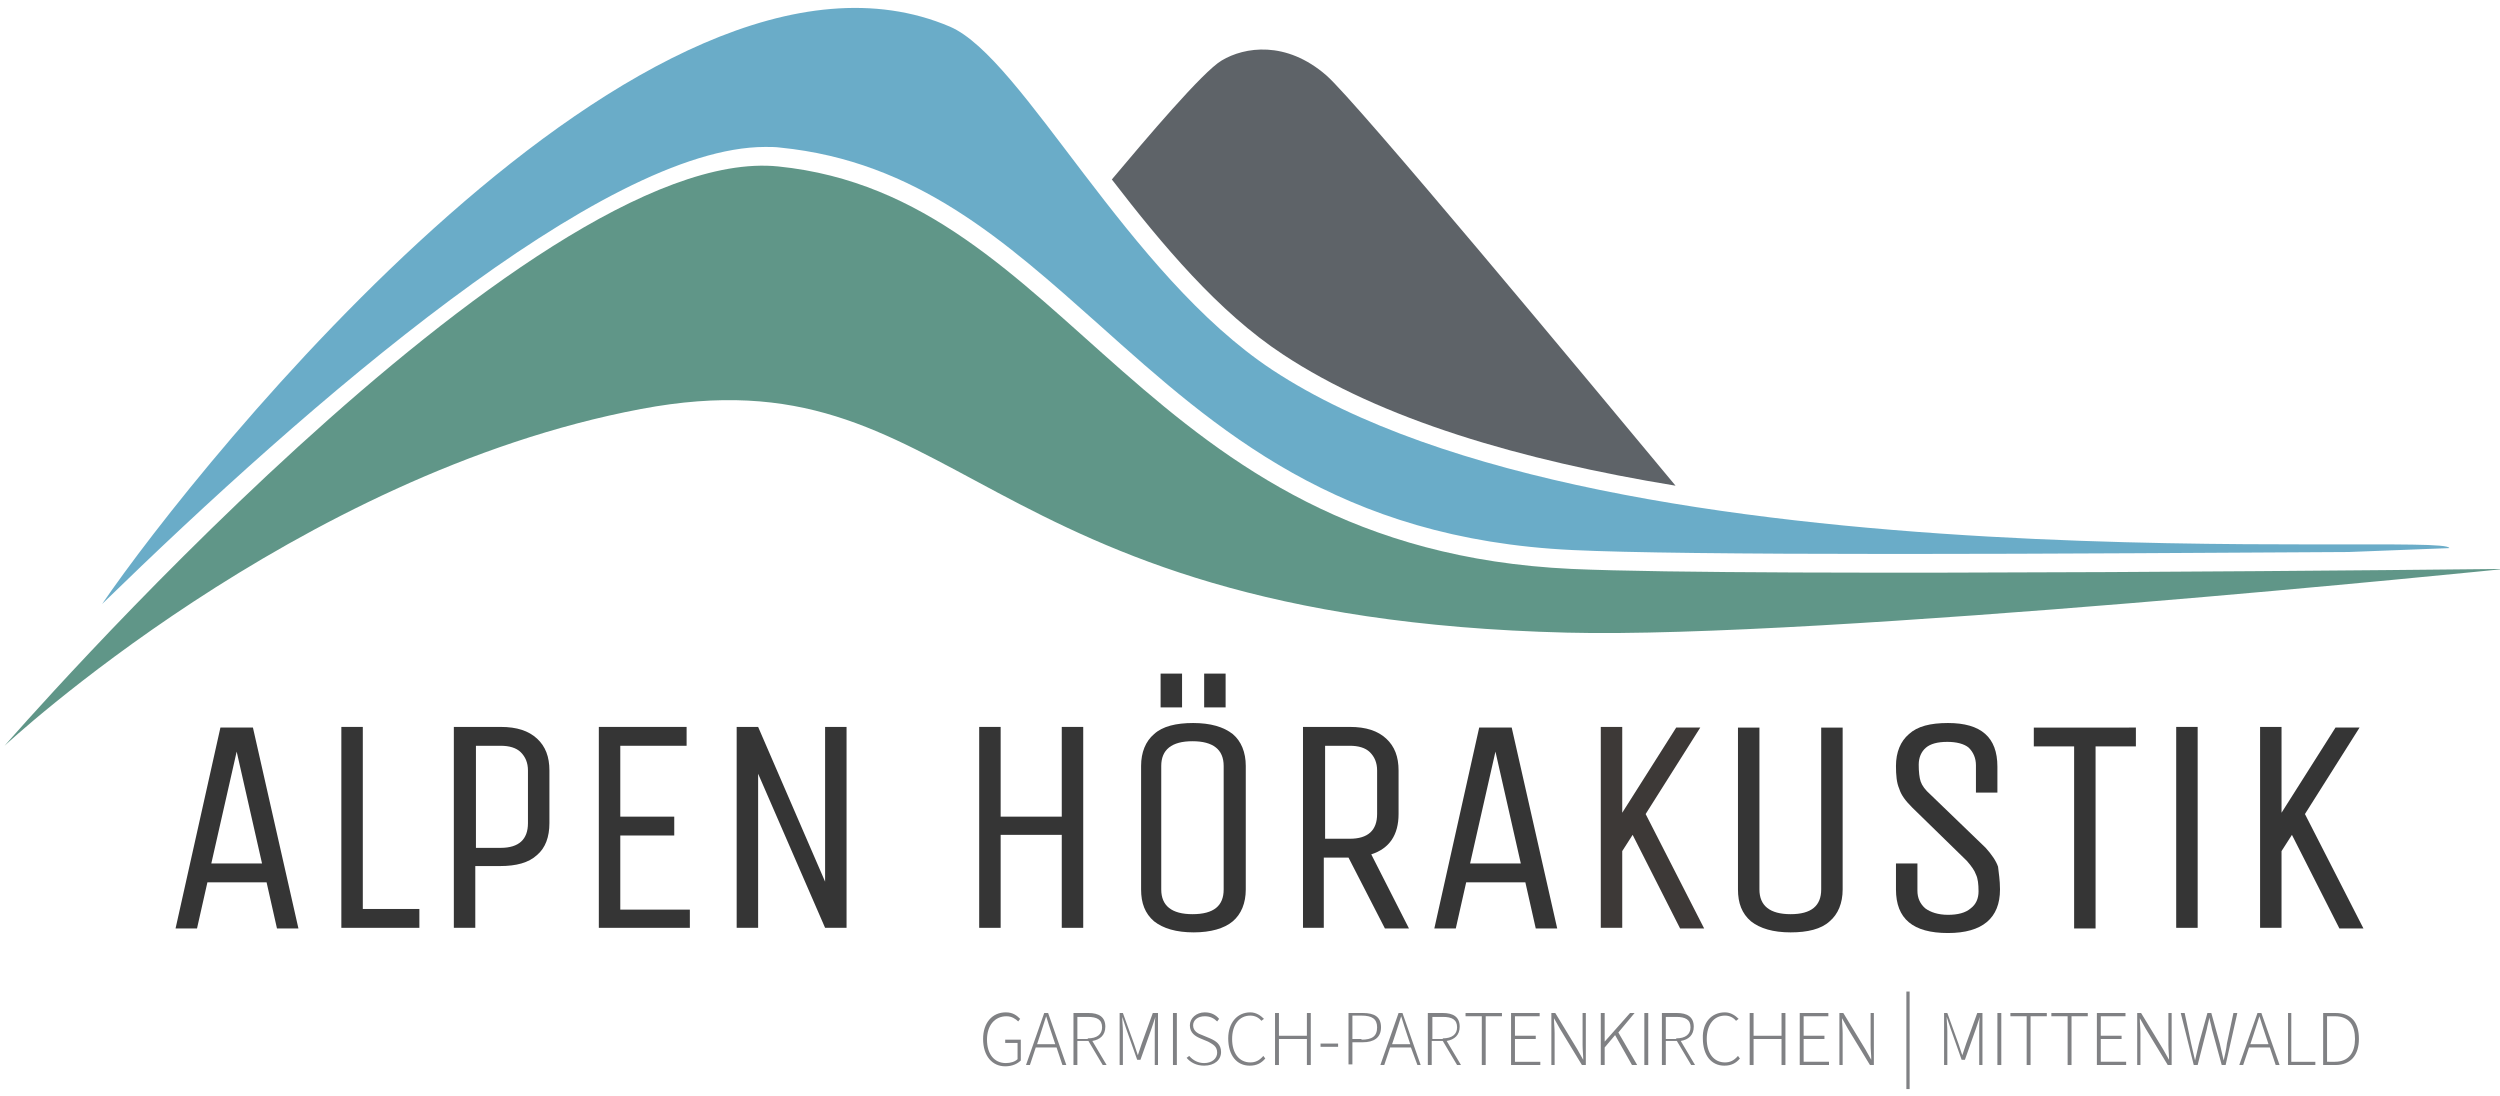 <?xml version="1.0" encoding="utf-8"?>
<!-- Generator: Adobe Illustrator 26.4.1, SVG Export Plug-In . SVG Version: 6.00 Build 0)  -->
<svg version="1.1" id="Laag_1" xmlns="http://www.w3.org/2000/svg" xmlns:xlink="http://www.w3.org/1999/xlink" x="0px" y="0px"
	 viewBox="0 0 384.5 168.5" style="enable-background:new 0 0 384.5 168.5;" xml:space="preserve">
<style type="text/css">
	.st0{fill:#353535;}
	.st1{fill:#3D3937;}
	.st2{fill:#808184;}
	.st3{fill:#5E6368;}
	.st4{fill:#6AACC8;}
	.st5{fill:#609688;}
</style>
<g>
	<path class="st0" d="M33.9,111.9h5l7,30.9h-3.3l-1.6-7.1h-9.1l-1.6,7.1h-3.3L33.9,111.9z M36.4,115.6l-3.9,17.2h7.8L36.4,115.6z"/>
	<path class="st0" d="M52.5,142.7v-30.9h3.3v28h8.7v2.9H52.5z"/>
	<path class="st0" d="M73.1,142.7h-3.3v-30.9h7.2c2.5,0,4.3,0.6,5.6,1.8c1.3,1.2,1.9,2.8,1.9,4.9v8.1c0,2.1-0.6,3.8-1.9,4.9
		c-1.3,1.2-3.2,1.7-5.7,1.7h-3.8V142.7z M81.2,126.6v-8.1c0-1.2-0.4-2.1-1.1-2.8c-0.7-0.7-1.8-1-3.1-1h-3.8v15.7h3.8
		C79.8,130.4,81.2,129.1,81.2,126.6z"/>
	<path class="st0" d="M106.1,142.7h-14v-30.9h13.5v2.9H95.4v10.9h8.3v2.9h-8.3v11.4h10.7V142.7z"/>
	<path class="st0" d="M116.6,142.7h-3.3v-30.9h3.3l10.3,23.8v-23.8h3.3v30.9h-3.3L116.6,119V142.7z"/>
	<path class="st0" d="M153.9,142.7h-3.3v-30.9h3.3v13.8h9.4v-13.8h3.3v30.9h-3.3v-14.3h-9.4V142.7z"/>
	<path class="st0" d="M191.6,117.8v19c0,2.1-0.7,3.8-2,4.9s-3.4,1.7-6,1.7c-2.7,0-4.7-0.6-6.1-1.7c-1.4-1.2-2-2.8-2-4.9v-19
		c0-2.1,0.7-3.8,2-4.9c1.3-1.2,3.4-1.7,6-1.7c2.7,0,4.7,0.6,6.1,1.7C190.9,114,191.6,115.7,191.6,117.8z M181.8,108.8h-3.3v-5.2h3.3
		V108.8z M188.2,136.8v-19c0-2.5-1.6-3.8-4.8-3.8c-3.2,0-4.8,1.3-4.8,3.8v19c0,2.5,1.6,3.8,4.8,3.8
		C186.7,140.6,188.2,139.3,188.2,136.8z M188.5,108.8h-3.3v-5.2h3.3V108.8z"/>
	<path class="st0" d="M203.7,142.7h-3.3v-30.9h7.2c2.5,0,4.3,0.6,5.6,1.8c1.3,1.2,1.9,2.8,1.9,4.9v6.7c0,3.2-1.4,5.3-4.2,6.2
		l5.8,11.4h-3.7l-5.6-10.9h-3.8V142.7z M211.8,125.2v-6.7c0-1.2-0.4-2.1-1.1-2.8s-1.8-1-3.1-1h-3.8V129h3.8
		C210.4,129,211.8,127.7,211.8,125.2z"/>
	<path class="st0" d="M227.5,111.9h5l7,30.9h-3.3l-1.6-7.1h-9.1l-1.6,7.1h-3.3L227.5,111.9z M230,115.6l-3.9,17.2h7.8L230,115.6z"/>
	<path class="st1" d="M249.5,142.7h-3.3v-30.9h3.3V125l8.3-13.1h3.7l-8.4,13.3l9,17.6h-3.7l-7.3-14.4l-1.6,2.5V142.7z"/>
	<path class="st0" d="M280.1,136.8v-24.9h3.3v24.9c0,2.1-0.7,3.8-2,4.9c-1.3,1.2-3.4,1.7-6,1.7c-2.7,0-4.7-0.6-6.1-1.7
		c-1.4-1.2-2-2.8-2-4.9v-24.9h3.3v24.9c0,2.5,1.6,3.8,4.8,3.8S280.1,139.3,280.1,136.8z"/>
	<path class="st0" d="M307.6,136.8c0,4.4-2.7,6.7-8,6.7c-5.4,0-8-2.2-8-6.7v-4h3.3v4.2c0,1.1,0.4,2,1.2,2.7c0.8,0.6,2,1,3.5,1
		s2.7-0.3,3.5-1c0.8-0.6,1.2-1.5,1.2-2.6c0-1.1-0.1-2-0.4-2.6c-0.2-0.6-0.7-1.3-1.4-2.1l-8.4-8.2c-1-1-1.7-1.9-2-2.9
		c-0.4-0.9-0.5-2.1-0.5-3.5c0-2.1,0.7-3.8,2-4.9c1.3-1.2,3.3-1.7,6-1.7c5.1,0,7.6,2.2,7.6,6.7v4h-3.3v-4.2c0-1.1-0.4-2-1.1-2.7
		c-0.7-0.6-1.9-0.9-3.3-0.9c-1.5,0-2.6,0.3-3.3,0.9c-0.7,0.6-1.1,1.5-1.1,2.6c0,1.1,0.1,2,0.3,2.6c0.2,0.6,0.7,1.3,1.5,2l8.5,8.2
		c0.9,1,1.6,2,1.9,2.9C307.4,134.2,307.6,135.4,307.6,136.8z"/>
	<path class="st0" d="M328.5,111.9v2.9h-6.2v28H319v-28h-6.2v-2.9H328.5z"/>
	<path class="st0" d="M338,142.7h-3.3v-30.9h3.3V142.7z"/>
	<path class="st0" d="M350.9,142.7h-3.3v-30.9h3.3V125l8.3-13.1h3.7l-8.4,13.3l9,17.6h-3.7l-7.3-14.4l-1.6,2.5V142.7z"/>
</g>
<g>
	<path class="st2" d="M154.7,155.7c1.1,0,1.7,0.5,2.2,1l-0.3,0.4c-0.4-0.4-1-0.8-1.8-0.8c-1.8,0-3,1.4-3,3.6s1.1,3.6,2.9,3.6
		c0.7,0,1.4-0.2,1.8-0.6v-2.5h-1.9v-0.5h2.4v3.2c-0.5,0.5-1.3,0.9-2.4,0.9c-2,0-3.4-1.6-3.4-4.2
		C151.2,157.3,152.6,155.7,154.7,155.7z"/>
	<path class="st2" d="M162.5,161.1h-3.2l-0.9,2.7h-0.6l2.8-8h0.6l2.8,8h-0.6L162.5,161.1z M162.3,160.6l-0.5-1.5
		c-0.3-0.9-0.6-1.8-0.9-2.8h0c-0.3,1-0.6,1.8-0.9,2.8l-0.5,1.5H162.3z"/>
	<path class="st2" d="M169.6,163.8l-2.2-3.7h-1.7v3.7h-0.6v-8h2.3c1.6,0,2.6,0.6,2.6,2.1c0,1.3-0.8,2-2,2.2l2.2,3.7H169.6z
		 M167.3,159.7c1.4,0,2.2-0.6,2.2-1.7c0-1.2-0.8-1.6-2.2-1.6h-1.6v3.4H167.3z"/>
	<path class="st2" d="M171.9,155.8h0.8l1.7,4.7l0.6,1.8h0l0.6-1.8l1.7-4.7h0.8v8h-0.5v-5.2c0-0.7,0-1.5,0.1-2.2h0l-0.6,1.8l-1.7,4.8
		h-0.5l-1.7-4.8l-0.6-1.8h0c0,0.7,0.1,1.5,0.1,2.2v5.2h-0.5V155.8z"/>
	<path class="st2" d="M180.4,155.8h0.6v8h-0.6V155.8z"/>
	<path class="st2" d="M182.9,162.4c0.6,0.7,1.4,1.1,2.3,1.1c1.2,0,2-0.7,2-1.6c0-1-0.7-1.3-1.4-1.7l-1.2-0.5c-0.7-0.3-1.6-0.8-1.6-2
		c0-1.1,1-2,2.3-2c1,0,1.7,0.4,2.2,1l-0.3,0.4c-0.5-0.5-1.1-0.8-1.9-0.8c-1.1,0-1.8,0.6-1.8,1.4c0,0.9,0.8,1.3,1.4,1.5l1.2,0.5
		c0.9,0.4,1.7,0.9,1.7,2.1s-1,2.1-2.6,2.1c-1.2,0-2.1-0.5-2.7-1.2L182.9,162.4z"/>
	<path class="st2" d="M192.3,155.7c0.9,0,1.6,0.5,2.1,1L194,157c-0.4-0.5-1-0.8-1.7-0.8c-1.7,0-2.8,1.4-2.8,3.6s1.1,3.6,2.8,3.6
		c0.8,0,1.4-0.3,2-1l0.3,0.4c-0.6,0.7-1.3,1.1-2.4,1.1c-2,0-3.3-1.6-3.3-4.2C188.9,157.3,190.3,155.7,192.3,155.7z"/>
	<path class="st2" d="M196.1,155.8h0.6v3.5h4.3v-3.5h0.6v8h-0.6v-4h-4.3v4h-0.6V155.8z"/>
	<path class="st2" d="M203.1,160.5h2.7v0.5h-2.7V160.5z"/>
	<path class="st2" d="M207.4,155.8h2.2c1.8,0,2.8,0.6,2.8,2.2c0,1.6-1.1,2.3-2.8,2.3H208v3.4h-0.6V155.8z M209.4,159.9
		c1.6,0,2.4-0.5,2.4-1.9c0-1.3-0.8-1.8-2.4-1.8H208v3.6H209.4z"/>
	<path class="st2" d="M217,161.1h-3.2l-0.9,2.7h-0.6l2.8-8h0.6l2.8,8H218L217,161.1z M216.9,160.6l-0.5-1.5
		c-0.3-0.9-0.6-1.8-0.9-2.8h0c-0.3,1-0.6,1.8-0.9,2.8l-0.5,1.5H216.9z"/>
	<path class="st2" d="M224.1,163.8l-2.2-3.7h-1.7v3.7h-0.6v-8h2.3c1.6,0,2.6,0.6,2.6,2.1c0,1.3-0.8,2-2,2.2l2.2,3.7H224.1z
		 M221.9,159.7c1.4,0,2.2-0.6,2.2-1.7c0-1.2-0.8-1.6-2.2-1.6h-1.6v3.4H221.9z"/>
	<path class="st2" d="M227.9,156.3h-2.5v-0.5h5.6v0.5h-2.5v7.5h-0.6V156.3z"/>
	<path class="st2" d="M232.4,155.8h4.4v0.5H233v3h3.2v0.5H233v3.5h3.9v0.5h-4.5V155.8z"/>
	<path class="st2" d="M238.6,155.8h0.6l3.4,5.6l0.9,1.6h0c0-0.8-0.1-1.5-0.1-2.3v-4.9h0.5v8h-0.6l-3.4-5.6l-0.9-1.6h0
		c0,0.8,0.1,1.5,0.1,2.3v4.9h-0.5V155.8z"/>
	<path class="st2" d="M246.2,155.8h0.6v4.4h0l3.9-4.4h0.7l-2.5,3l2.9,5H251l-2.6-4.6l-1.6,1.9v2.7h-0.6V155.8z"/>
	<path class="st2" d="M252.9,155.8h0.6v8h-0.6V155.8z"/>
	<path class="st2" d="M260.1,163.8l-2.2-3.7h-1.7v3.7h-0.6v-8h2.3c1.6,0,2.6,0.6,2.6,2.1c0,1.3-0.8,2-2,2.2l2.2,3.7H260.1z
		 M257.8,159.7c1.4,0,2.2-0.6,2.2-1.7c0-1.2-0.8-1.6-2.2-1.6h-1.6v3.4H257.8z"/>
	<path class="st2" d="M265.3,155.7c0.9,0,1.6,0.5,2.1,1L267,157c-0.4-0.5-1-0.8-1.7-0.8c-1.7,0-2.8,1.4-2.8,3.6s1.1,3.6,2.8,3.6
		c0.8,0,1.4-0.3,2-1l0.3,0.4c-0.6,0.7-1.3,1.1-2.4,1.1c-2,0-3.3-1.6-3.3-4.2C261.8,157.3,263.2,155.7,265.3,155.7z"/>
	<path class="st2" d="M269.1,155.8h0.6v3.5h4.3v-3.5h0.6v8h-0.6v-4h-4.3v4h-0.6V155.8z"/>
	<path class="st2" d="M276.8,155.8h4.4v0.5h-3.8v3h3.2v0.5h-3.2v3.5h3.9v0.5h-4.5V155.8z"/>
	<path class="st2" d="M282.9,155.8h0.6l3.4,5.6l0.9,1.6h0c0-0.8-0.1-1.5-0.1-2.3v-4.9h0.5v8h-0.6l-3.4-5.6l-0.9-1.6h0
		c0,0.8,0.1,1.5,0.1,2.3v4.9h-0.5V155.8z"/>
	<path class="st2" d="M293.2,152.5h0.5v15h-0.5V152.5z"/>
	<path class="st2" d="M298.7,155.8h0.8l1.7,4.7l0.6,1.8h0l0.6-1.8l1.7-4.7h0.8v8h-0.5v-5.2c0-0.7,0-1.5,0.1-2.2h0l-0.6,1.8l-1.7,4.8
		h-0.5l-1.7-4.8l-0.6-1.8h0c0,0.7,0.1,1.5,0.1,2.2v5.2h-0.5V155.8z"/>
	<path class="st2" d="M307.2,155.8h0.6v8h-0.6V155.8z"/>
	<path class="st2" d="M311.7,156.3h-2.5v-0.5h5.6v0.5h-2.5v7.5h-0.6V156.3z"/>
	<path class="st2" d="M318,156.3h-2.5v-0.5h5.6v0.5h-2.5v7.5H318V156.3z"/>
	<path class="st2" d="M322.5,155.8h4.4v0.5h-3.8v3h3.2v0.5h-3.2v3.5h3.9v0.5h-4.5V155.8z"/>
	<path class="st2" d="M328.7,155.8h0.6l3.4,5.6l0.9,1.6h0c0-0.8-0.1-1.5-0.1-2.3v-4.9h0.5v8h-0.6l-3.4-5.6l-0.9-1.6h0
		c0,0.8,0.1,1.5,0.1,2.3v4.9h-0.5V155.8z"/>
	<path class="st2" d="M335.4,155.8h0.6l1,4.7c0.2,0.9,0.4,1.7,0.6,2.6h0c0.2-0.9,0.4-1.7,0.6-2.6l1.3-4.7h0.6l1.3,4.7
		c0.2,0.9,0.4,1.7,0.6,2.6h0c0.2-0.9,0.4-1.7,0.5-2.6l1-4.7h0.6l-1.8,8h-0.6l-1.5-5.5c-0.1-0.6-0.3-1.2-0.4-1.8h0
		c-0.1,0.6-0.3,1.2-0.4,1.8l-1.4,5.5h-0.6L335.4,155.8z"/>
	<path class="st2" d="M349.1,161.1h-3.2l-0.9,2.7h-0.6l2.8-8h0.6l2.8,8H350L349.1,161.1z M348.9,160.6l-0.5-1.5
		c-0.3-0.9-0.6-1.8-0.9-2.8h0c-0.3,1-0.6,1.8-0.9,2.8l-0.5,1.5H348.9z"/>
	<path class="st2" d="M351.8,155.8h0.6v7.5h3.7v0.5h-4.2V155.8z"/>
	<path class="st2" d="M357.4,155.8h1.8c2.5,0,3.6,1.5,3.6,4c0,2.4-1.2,4-3.6,4h-1.9V155.8z M359.1,163.3c2.2,0,3.1-1.5,3.1-3.5
		c0-2.1-0.9-3.5-3.1-3.5h-1.2v7H359.1z"/>
</g>
<g>
	<path class="st3" d="M197.3,54.5c-9.9-6.5-18.6-16.9-26.3-26.9c5.3-6.3,14-16.6,16.9-18.3c3.5-2.1,9.9-3.1,16.1,2.3
		c4.6,4,40.4,47.1,53.7,63.1C233.9,70.8,212.4,64.5,197.3,54.5z"/>
	<path class="st4" d="M291.7,85.2c-24.6,0-41.4-0.2-49.8-0.6c-36-1.7-54.7-18.4-72.8-34.6c-14.5-12.9-28.1-25.2-49.1-27.3
		c-0.7-0.1-1.5-0.1-2.3-0.1c-25,0-70.2,39.3-102,70.3C30.4,71.4,99.8-15.6,146.1,4.1c11.2,4.8,27.3,38.1,49.6,52.8
		c52.4,34.5,180.9,24.7,181,27.4l-15.5,0.6C342.5,85,315.6,85.2,291.7,85.2z"/>
	<path class="st5" d="M385.2,87.5c0,0-114.7,1.3-143.5,0c-66.5-3.1-76.9-57.3-122-61.9c-38.2-3.9-119,89.1-119,89.1
		s44.8-41.8,97.9-51.8c49.2-9.3,49.5,32.1,142.4,34.4C279.7,98.3,385.2,87.5,385.2,87.5z"/>
</g>
</svg>
